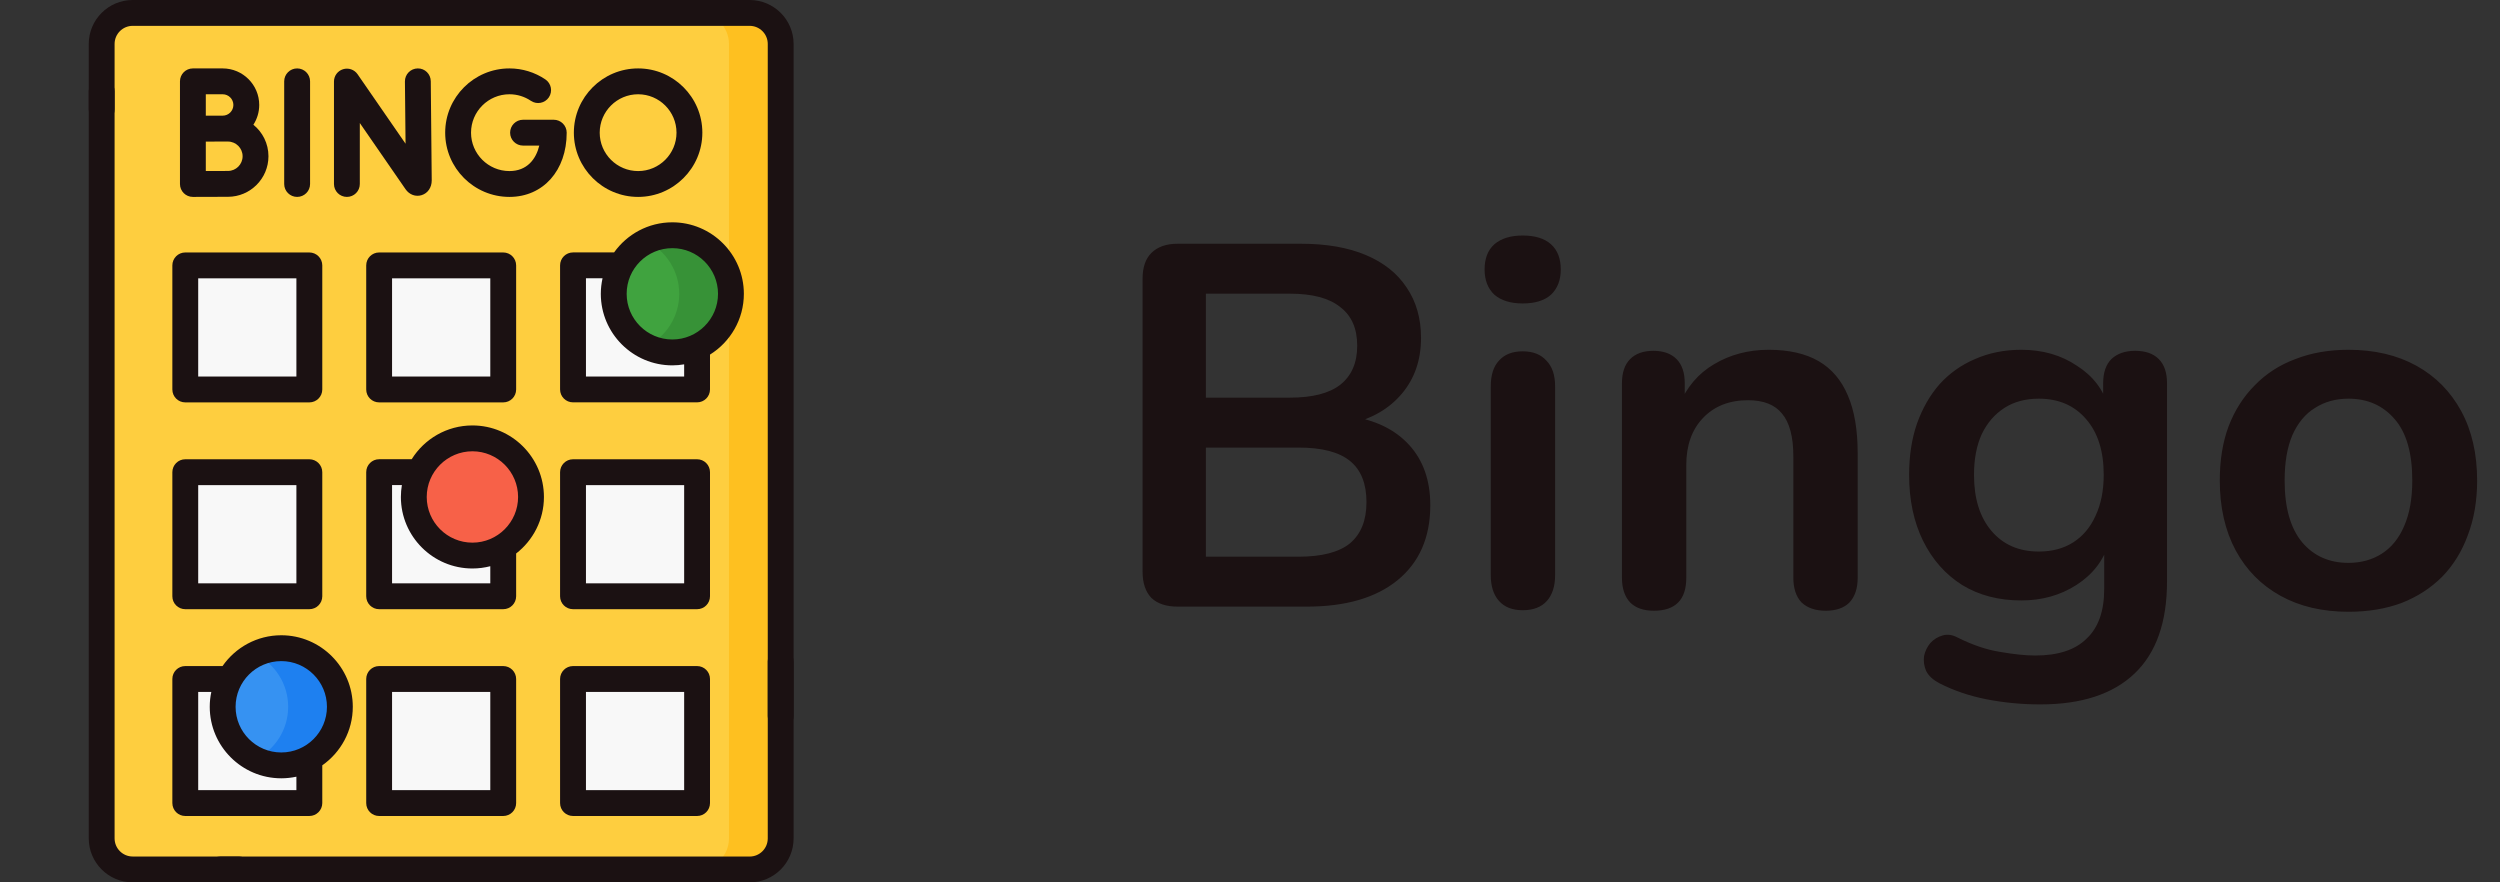 <svg width="68" height="24" viewBox="0 0 68 24" fill="none" xmlns="http://www.w3.org/2000/svg">
<rect x="0" y="0" width="68" height="24" fill="#333333" stroke="none"/>
<g clip-path="url(#clip0_2241_11678)">
<path d="M20.391 23.648H3.609C3.143 23.648 2.766 23.271 2.766 22.805V1.195C2.766 0.729 3.143 0.352 3.609 0.352H20.391C20.857 0.352 21.234 0.729 21.234 1.195V22.805C21.234 23.271 20.857 23.648 20.391 23.648Z" fill="#FECE3F"/>
<path d="M20.391 0.352H18.984C19.45 0.352 19.828 0.729 19.828 1.195V22.805C19.828 23.271 19.45 23.648 18.984 23.648H20.391C20.857 23.648 21.234 23.271 21.234 22.805V1.195C21.234 0.729 20.857 0.352 20.391 0.352Z" fill="#FEC020"/>
<path d="M10.312 7.219H13.688V10.594H10.312V7.219Z" fill="#F8F8F8"/>
<path d="M5.039 7.219H8.414V10.594H5.039V7.219Z" fill="#F8F8F8"/>
<path d="M15.586 7.219H18.961V10.594H15.586V7.219Z" fill="#F8F8F8"/>
<path d="M10.312 12.844H13.688V16.219H10.312V12.844Z" fill="#F8F8F8"/>
<path d="M5.039 12.844H8.414V16.219H5.039V12.844Z" fill="#F8F8F8"/>
<path d="M15.586 12.844H18.961V16.219H15.586V12.844Z" fill="#F8F8F8"/>
<path d="M10.312 18.469H13.688V21.844H10.312V18.469Z" fill="#F8F8F8"/>
<path d="M5.039 18.469H8.414V21.844H5.039V18.469Z" fill="#F8F8F8"/>
<path d="M15.586 18.469H18.961V21.844H15.586V18.469Z" fill="#F8F8F8"/>
<path d="M12.85 15.111C13.73 15.111 14.443 14.398 14.443 13.518C14.443 12.637 13.73 11.924 12.85 11.924C11.969 11.924 11.256 12.637 11.256 13.518C11.256 14.398 11.969 15.111 12.85 15.111Z" fill="#F76148"/>
<path d="M12.85 11.924C12.597 11.924 12.359 11.983 12.146 12.087C12.674 12.347 13.037 12.89 13.037 13.518C13.037 14.145 12.674 14.688 12.146 14.948C12.359 15.052 12.597 15.111 12.85 15.111C13.73 15.111 14.443 14.398 14.443 13.518C14.443 12.637 13.73 11.924 12.85 11.924Z" fill="#F76148"/>
<path d="M7.65 20.818C8.531 20.818 9.244 20.105 9.244 19.225C9.244 18.344 8.531 17.631 7.65 17.631C6.77 17.631 6.057 18.344 6.057 19.225C6.057 20.105 6.77 20.818 7.65 20.818Z" fill="#3692F2"/>
<path d="M7.65 17.631C7.398 17.631 7.159 17.69 6.947 17.794C7.475 18.054 7.838 18.597 7.838 19.225C7.838 19.852 7.475 20.395 6.947 20.655C7.159 20.759 7.398 20.818 7.65 20.818C8.531 20.818 9.244 20.105 9.244 19.225C9.244 18.344 8.531 17.631 7.65 17.631Z" fill="#1E80F0"/>
<path d="M18.287 9.586C19.167 9.586 19.881 8.872 19.881 7.992C19.881 7.112 19.167 6.398 18.287 6.398C17.407 6.398 16.693 7.112 16.693 7.992C16.693 8.872 17.407 9.586 18.287 9.586Z" fill="#40A33F"/>
<path d="M18.287 6.398C18.035 6.398 17.796 6.457 17.584 6.562C18.111 6.822 18.475 7.364 18.475 7.992C18.475 8.62 18.111 9.163 17.584 9.423C17.796 9.527 18.035 9.586 18.287 9.586C19.167 9.586 19.881 8.872 19.881 7.992C19.881 7.112 19.167 6.398 18.287 6.398Z" fill="#379237"/>
<path d="M6.494 23.297H3.609C3.338 23.297 3.117 23.076 3.117 22.804V2.48C3.117 2.286 2.96 2.129 2.766 2.129C2.571 2.129 2.414 2.286 2.414 2.48V22.804C2.414 23.463 2.95 24 3.609 24H6.494C6.688 24 6.845 23.842 6.845 23.648C6.845 23.454 6.688 23.297 6.494 23.297Z" fill="#1B1112"/>
<path d="M21.235 17.639C21.041 17.639 20.883 17.796 20.883 17.99V22.805C20.883 23.077 20.663 23.298 20.391 23.298H5.994C5.8 23.298 5.643 23.455 5.643 23.649C5.643 23.843 5.8 24.001 5.994 24.001H20.391C21.05 24.001 21.586 23.465 21.586 22.805V17.99C21.586 17.796 21.429 17.639 21.235 17.639Z" fill="#1B1112"/>
<path d="M20.391 0H3.609C2.95 0 2.414 0.536 2.414 1.195V2.976C2.414 3.171 2.571 3.328 2.766 3.328C2.96 3.328 3.117 3.171 3.117 2.976V1.195C3.117 0.924 3.338 0.703 3.609 0.703H20.391C20.662 0.703 20.883 0.924 20.883 1.195V19.479C20.883 19.673 21.04 19.83 21.234 19.83C21.429 19.83 21.586 19.673 21.586 19.479V1.195C21.586 0.536 21.05 0 20.391 0Z" fill="#1B1112"/>
<path d="M9.961 7.219V10.594C9.961 10.788 10.118 10.945 10.312 10.945H13.688C13.882 10.945 14.039 10.788 14.039 10.594V7.219C14.039 7.025 13.882 6.867 13.688 6.867H10.312C10.118 6.867 9.961 7.025 9.961 7.219ZM10.664 7.57H13.336V10.242H10.664V7.57Z" fill="#1B1112"/>
<path d="M4.688 7.219V10.594C4.688 10.788 4.845 10.945 5.039 10.945H8.414C8.608 10.945 8.766 10.788 8.766 10.594V7.219C8.766 7.025 8.608 6.867 8.414 6.867H5.039C4.845 6.867 4.688 7.025 4.688 7.219ZM5.391 7.57H8.062V10.242H5.391V7.57Z" fill="#1B1112"/>
<path d="M15.234 7.218V10.593C15.234 10.787 15.392 10.944 15.586 10.944H18.961C19.155 10.944 19.312 10.787 19.312 10.593V9.645C19.864 9.301 20.233 8.689 20.233 7.992C20.233 6.92 19.36 6.047 18.288 6.047C17.634 6.047 17.056 6.371 16.703 6.866H15.586C15.392 6.866 15.234 7.024 15.234 7.218ZM18.288 6.75C18.973 6.75 19.53 7.307 19.53 7.992C19.53 8.677 18.973 9.234 18.288 9.234C17.603 9.234 17.045 8.677 17.045 7.992C17.045 7.307 17.602 6.75 18.288 6.75ZM15.938 7.569H16.389C16.359 7.706 16.342 7.847 16.342 7.992C16.342 9.065 17.215 9.938 18.288 9.938C18.397 9.938 18.505 9.928 18.609 9.91V10.241H15.938V7.569Z" fill="#1B1112"/>
<path d="M14.039 15.055C14.498 14.699 14.795 14.142 14.795 13.518C14.795 12.445 13.922 11.572 12.85 11.572C12.153 11.572 11.542 11.94 11.198 12.491H10.312C10.118 12.491 9.961 12.649 9.961 12.843V16.218C9.961 16.412 10.118 16.57 10.312 16.57H13.688C13.882 16.57 14.039 16.412 14.039 16.218V15.055ZM12.85 12.275C13.534 12.275 14.092 12.833 14.092 13.518C14.092 14.203 13.534 14.76 12.85 14.76C12.165 14.76 11.607 14.203 11.607 13.518C11.607 12.833 12.165 12.275 12.85 12.275ZM10.664 15.866V13.194H10.931C10.914 13.3 10.904 13.408 10.904 13.518C10.904 14.59 11.777 15.463 12.85 15.463C13.017 15.463 13.18 15.441 13.336 15.401V15.866H10.664V15.866Z" fill="#1B1112"/>
<path d="M4.688 16.219C4.688 16.413 4.845 16.57 5.039 16.57H8.414C8.608 16.57 8.766 16.413 8.766 16.219V12.844C8.766 12.65 8.608 12.492 8.414 12.492H5.039C4.845 12.492 4.688 12.65 4.688 12.844V16.219ZM5.391 13.195H8.062V15.867H5.391V13.195Z" fill="#1B1112"/>
<path d="M19.312 12.844C19.312 12.65 19.155 12.492 18.961 12.492H15.586C15.392 12.492 15.234 12.65 15.234 12.844V16.219C15.234 16.413 15.392 16.57 15.586 16.57H18.961C19.155 16.57 19.312 16.413 19.312 16.219V12.844ZM18.609 15.867H15.938V13.195H18.609V15.867Z" fill="#1B1112"/>
<path d="M13.688 18.117H10.312C10.118 18.117 9.961 18.275 9.961 18.469V21.844C9.961 22.038 10.118 22.195 10.312 22.195H13.688C13.882 22.195 14.039 22.038 14.039 21.844V18.469C14.039 18.275 13.882 18.117 13.688 18.117ZM13.336 21.492H10.664V18.82H13.336V21.492Z" fill="#1B1112"/>
<path d="M8.766 21.843V20.817C9.267 20.465 9.596 19.883 9.596 19.225C9.596 18.152 8.723 17.279 7.651 17.279C6.989 17.279 6.405 17.611 6.053 18.117H5.039C4.845 18.117 4.688 18.274 4.688 18.468V21.843C4.688 22.037 4.845 22.195 5.039 22.195H8.414C8.608 22.195 8.766 22.037 8.766 21.843ZM7.651 17.982C8.336 17.982 8.893 18.54 8.893 19.225C8.893 19.91 8.336 20.467 7.651 20.467C6.966 20.467 6.408 19.91 6.408 19.225C6.408 18.54 6.966 17.982 7.651 17.982ZM5.391 21.492V18.82H5.748C5.72 18.95 5.705 19.086 5.705 19.225C5.705 20.297 6.578 21.17 7.651 21.17C7.792 21.17 7.93 21.154 8.062 21.126V21.492H5.391Z" fill="#1B1112"/>
<path d="M18.961 18.117H15.586C15.392 18.117 15.234 18.275 15.234 18.469V21.844C15.234 22.038 15.392 22.195 15.586 22.195H18.961C19.155 22.195 19.312 22.038 19.312 21.844V18.469C19.312 18.275 19.155 18.117 18.961 18.117ZM18.609 21.492H15.938V18.82H18.609V21.492Z" fill="#1B1112"/>
<path d="M9.331 1.883C9.184 1.928 9.084 2.064 9.084 2.218V5.005C9.084 5.199 9.241 5.356 9.436 5.356C9.63 5.356 9.787 5.199 9.787 5.005V3.346L11.031 5.147C11.134 5.296 11.306 5.359 11.469 5.308C11.636 5.256 11.743 5.1 11.743 4.907L11.717 2.21C11.716 2.015 11.557 1.858 11.363 1.861C11.168 1.863 11.012 2.022 11.014 2.216L11.031 3.909L9.725 2.018C9.637 1.892 9.478 1.837 9.331 1.883Z" fill="#1B1112"/>
<path d="M8.434 5.005V2.213C8.434 2.019 8.276 1.861 8.082 1.861C7.888 1.861 7.73 2.019 7.73 2.213V5.005C7.73 5.199 7.888 5.356 8.082 5.356C8.276 5.356 8.434 5.199 8.434 5.005Z" fill="#1B1112"/>
<path d="M6.057 1.861H5.246C5.052 1.861 4.895 2.019 4.895 2.213V5.005C4.895 5.199 5.052 5.356 5.246 5.356H5.248C5.248 5.356 5.993 5.353 6.199 5.353C6.807 5.353 7.302 4.858 7.302 4.25C7.302 3.904 7.142 3.595 6.892 3.393C6.992 3.238 7.051 3.053 7.051 2.855C7.051 2.307 6.605 1.861 6.057 1.861ZM6.057 2.564C6.217 2.564 6.348 2.695 6.348 2.855C6.348 3.016 6.217 3.146 6.057 3.146C6.052 3.146 6.051 3.146 5.598 3.147V2.564H6.057ZM6.199 4.65C6.088 4.65 5.821 4.651 5.598 4.652V3.851C5.898 3.85 5.789 3.85 6.199 3.85C6.419 3.85 6.599 4.03 6.599 4.25C6.599 4.471 6.419 4.65 6.199 4.65Z" fill="#1B1112"/>
<path d="M13.857 2.564C14.066 2.564 14.268 2.626 14.441 2.743C14.602 2.851 14.82 2.809 14.929 2.648C15.037 2.487 14.995 2.269 14.834 2.16C14.545 1.965 14.207 1.861 13.857 1.861C12.893 1.861 12.109 2.645 12.109 3.609C12.109 4.572 12.893 5.356 13.857 5.356C14.774 5.356 15.414 4.638 15.414 3.609C15.414 3.415 15.256 3.257 15.062 3.257H14.227C14.033 3.257 13.875 3.415 13.875 3.609C13.875 3.803 14.033 3.96 14.227 3.96H14.669C14.58 4.328 14.336 4.653 13.857 4.653C13.281 4.653 12.812 4.185 12.812 3.609C12.812 3.033 13.281 2.564 13.857 2.564Z" fill="#1B1112"/>
<path d="M19.104 3.609C19.104 2.645 18.32 1.861 17.357 1.861C16.393 1.861 15.609 2.645 15.609 3.609C15.609 4.572 16.393 5.356 17.357 5.356C18.32 5.356 19.104 4.572 19.104 3.609ZM16.312 3.609C16.312 3.033 16.781 2.564 17.357 2.564C17.933 2.564 18.401 3.033 18.401 3.609C18.401 4.185 17.933 4.653 17.357 4.653C16.781 4.653 16.312 4.185 16.312 3.609Z" fill="#1B1112"/>
</g>
<path d="M32.03 16.5C31.722 16.5 31.484 16.421 31.316 16.262C31.157 16.094 31.078 15.856 31.078 15.548V7.582C31.078 7.274 31.157 7.041 31.316 6.882C31.484 6.714 31.722 6.63 32.03 6.63H35.39C36.081 6.63 36.669 6.733 37.154 6.938C37.639 7.143 38.008 7.437 38.26 7.82C38.521 8.203 38.652 8.66 38.652 9.192C38.652 9.789 38.479 10.293 38.134 10.704C37.789 11.115 37.317 11.39 36.72 11.53V11.32C37.411 11.423 37.947 11.684 38.33 12.104C38.713 12.524 38.904 13.07 38.904 13.742C38.904 14.619 38.605 15.301 38.008 15.786C37.42 16.262 36.599 16.5 35.544 16.5H32.03ZM32.8 15.142H35.32C35.955 15.142 36.421 15.021 36.72 14.778C37.019 14.526 37.168 14.153 37.168 13.658C37.168 13.154 37.019 12.781 36.72 12.538C36.421 12.295 35.955 12.174 35.32 12.174H32.8V15.142ZM32.8 10.816H35.082C35.698 10.816 36.155 10.699 36.454 10.466C36.762 10.223 36.916 9.869 36.916 9.402C36.916 8.935 36.762 8.585 36.454 8.352C36.155 8.109 35.698 7.988 35.082 7.988H32.8V10.816ZM41.417 16.598C41.137 16.598 40.922 16.514 40.773 16.346C40.623 16.178 40.549 15.945 40.549 15.646V10.508C40.549 10.2 40.623 9.967 40.773 9.808C40.922 9.64 41.137 9.556 41.417 9.556C41.697 9.556 41.911 9.64 42.061 9.808C42.219 9.967 42.299 10.2 42.299 10.508V15.646C42.299 15.945 42.224 16.178 42.075 16.346C41.925 16.514 41.706 16.598 41.417 16.598ZM41.417 8.254C41.09 8.254 40.833 8.175 40.647 8.016C40.469 7.848 40.381 7.619 40.381 7.33C40.381 7.031 40.469 6.803 40.647 6.644C40.833 6.485 41.09 6.406 41.417 6.406C41.753 6.406 42.009 6.485 42.187 6.644C42.364 6.803 42.453 7.031 42.453 7.33C42.453 7.619 42.364 7.848 42.187 8.016C42.009 8.175 41.753 8.254 41.417 8.254ZM44.985 16.612C44.705 16.612 44.49 16.537 44.341 16.388C44.192 16.229 44.117 16.005 44.117 15.716V10.424C44.117 10.135 44.192 9.915 44.341 9.766C44.49 9.617 44.7 9.542 44.971 9.542C45.242 9.542 45.452 9.617 45.601 9.766C45.75 9.915 45.825 10.135 45.825 10.424V11.376L45.671 11.026C45.876 10.531 46.194 10.158 46.623 9.906C47.062 9.645 47.556 9.514 48.107 9.514C48.658 9.514 49.11 9.617 49.465 9.822C49.82 10.027 50.086 10.34 50.263 10.76C50.44 11.171 50.529 11.693 50.529 12.328V15.716C50.529 16.005 50.454 16.229 50.305 16.388C50.156 16.537 49.941 16.612 49.661 16.612C49.381 16.612 49.162 16.537 49.003 16.388C48.854 16.229 48.779 16.005 48.779 15.716V12.412C48.779 11.88 48.676 11.493 48.471 11.25C48.275 11.007 47.967 10.886 47.547 10.886C47.034 10.886 46.623 11.049 46.315 11.376C46.016 11.693 45.867 12.118 45.867 12.65V15.716C45.867 16.313 45.573 16.612 44.985 16.612ZM55.498 19.16C54.995 19.16 54.505 19.113 54.029 19.02C53.562 18.927 53.137 18.782 52.755 18.586C52.577 18.493 52.456 18.381 52.391 18.25C52.334 18.119 52.316 17.984 52.334 17.844C52.362 17.713 52.419 17.597 52.502 17.494C52.596 17.391 52.708 17.321 52.839 17.284C52.969 17.247 53.105 17.265 53.245 17.34C53.655 17.545 54.042 17.676 54.407 17.732C54.78 17.797 55.097 17.83 55.358 17.83C55.984 17.83 56.45 17.676 56.758 17.368C57.076 17.069 57.234 16.621 57.234 16.024V14.764H57.361C57.221 15.24 56.926 15.623 56.478 15.912C56.04 16.192 55.541 16.332 54.98 16.332C54.364 16.332 53.828 16.192 53.37 15.912C52.913 15.623 52.559 15.221 52.306 14.708C52.054 14.195 51.928 13.597 51.928 12.916C51.928 12.403 51.998 11.941 52.139 11.53C52.288 11.11 52.493 10.751 52.755 10.452C53.025 10.153 53.347 9.925 53.721 9.766C54.103 9.598 54.523 9.514 54.98 9.514C55.559 9.514 56.063 9.659 56.492 9.948C56.931 10.228 57.216 10.601 57.346 11.068L57.206 11.418V10.424C57.206 10.135 57.281 9.915 57.431 9.766C57.589 9.617 57.804 9.542 58.075 9.542C58.355 9.542 58.569 9.617 58.718 9.766C58.868 9.915 58.943 10.135 58.943 10.424V15.814C58.943 16.925 58.648 17.76 58.06 18.32C57.472 18.88 56.618 19.16 55.498 19.16ZM55.456 15.002C55.821 15.002 56.133 14.918 56.395 14.75C56.656 14.582 56.856 14.344 56.996 14.036C57.146 13.719 57.221 13.345 57.221 12.916C57.221 12.272 57.062 11.768 56.745 11.404C56.427 11.031 55.998 10.844 55.456 10.844C55.093 10.844 54.78 10.928 54.519 11.096C54.257 11.264 54.052 11.502 53.903 11.81C53.763 12.118 53.693 12.487 53.693 12.916C53.693 13.56 53.851 14.069 54.169 14.442C54.486 14.815 54.915 15.002 55.456 15.002ZM63.878 16.64C63.168 16.64 62.552 16.495 62.03 16.206C61.507 15.917 61.101 15.506 60.812 14.974C60.522 14.433 60.378 13.798 60.378 13.07C60.378 12.519 60.457 12.029 60.616 11.6C60.784 11.161 61.022 10.788 61.33 10.48C61.638 10.163 62.006 9.925 62.436 9.766C62.865 9.598 63.346 9.514 63.878 9.514C64.587 9.514 65.203 9.659 65.726 9.948C66.248 10.237 66.654 10.648 66.944 11.18C67.233 11.712 67.378 12.342 67.378 13.07C67.378 13.621 67.294 14.115 67.126 14.554C66.967 14.993 66.734 15.371 66.426 15.688C66.118 15.996 65.749 16.234 65.32 16.402C64.89 16.561 64.41 16.64 63.878 16.64ZM63.878 15.31C64.223 15.31 64.526 15.226 64.788 15.058C65.049 14.89 65.25 14.643 65.39 14.316C65.539 13.98 65.614 13.565 65.614 13.07C65.614 12.323 65.455 11.768 65.138 11.404C64.82 11.031 64.4 10.844 63.878 10.844C63.532 10.844 63.229 10.928 62.968 11.096C62.706 11.255 62.501 11.502 62.352 11.838C62.212 12.165 62.142 12.575 62.142 13.07C62.142 13.807 62.3 14.367 62.618 14.75C62.935 15.123 63.355 15.31 63.878 15.31Z" fill="#1B1112"/>
<defs>
<clipPath id="clip0_2241_11678">
<rect width="24" height="24" fill="white"/>
</clipPath>
</defs>
</svg>
